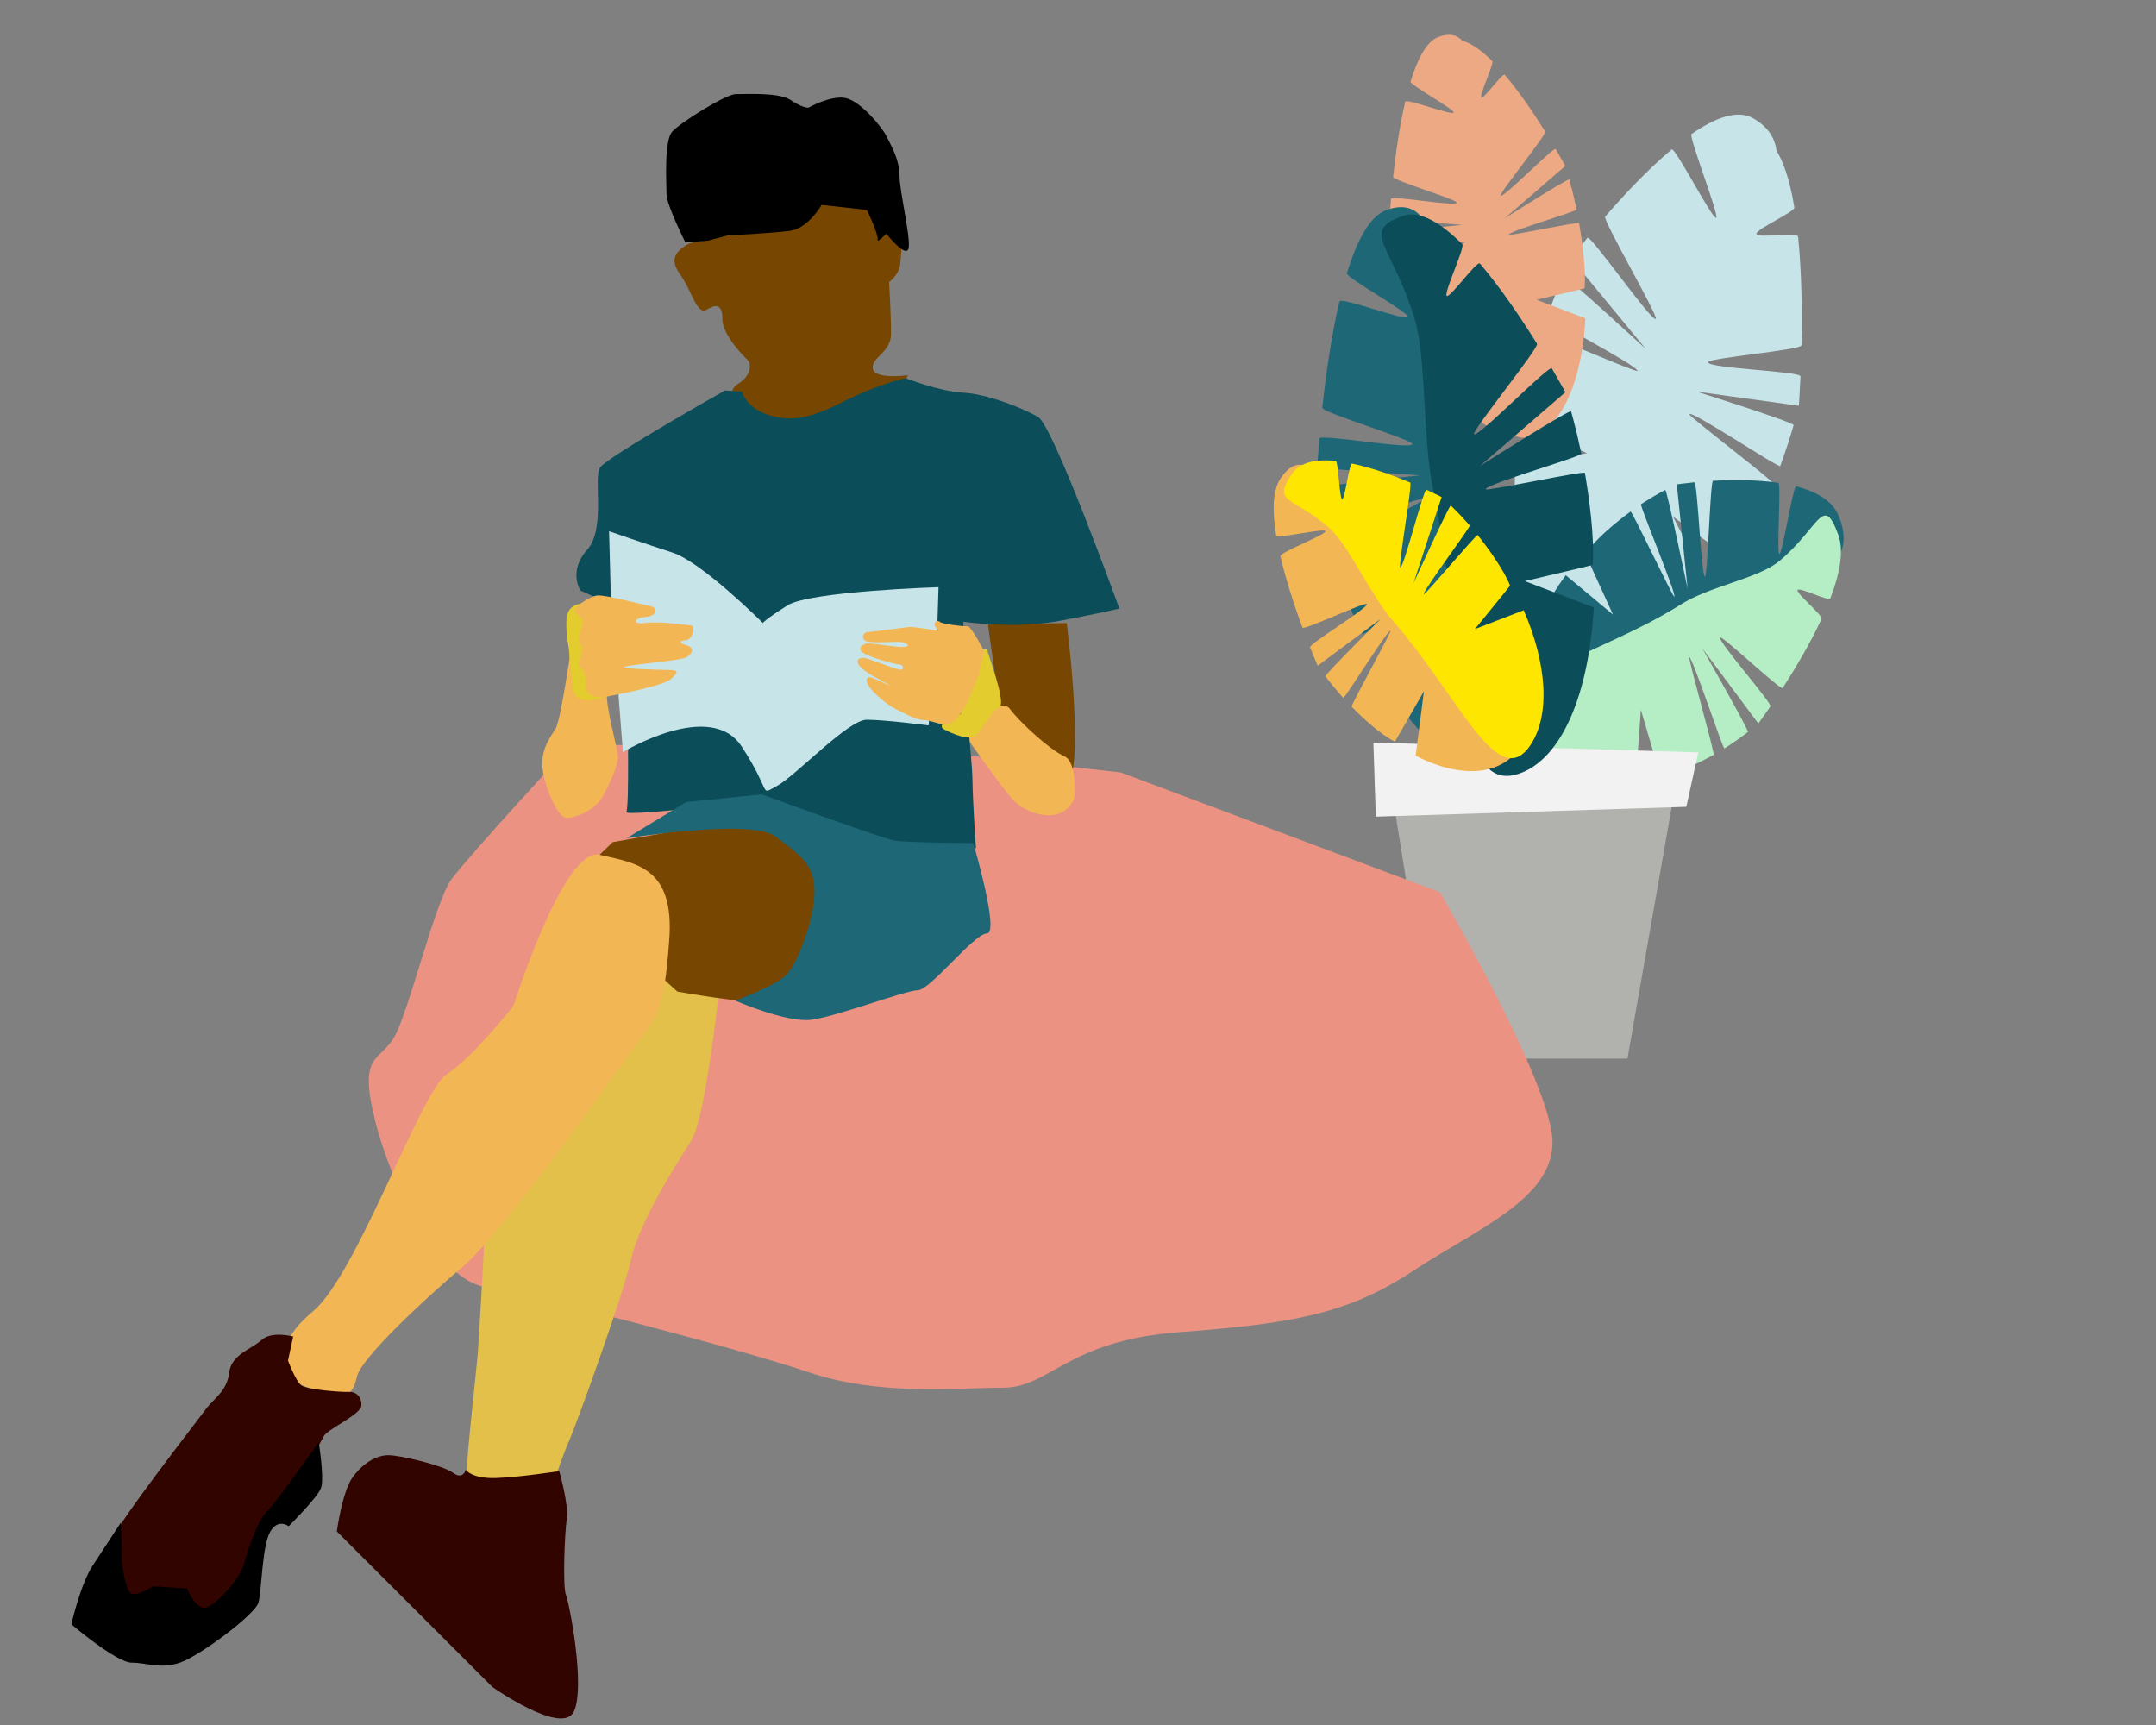 <?xml version="1.0" encoding="UTF-8" standalone="no"?>
<!DOCTYPE svg PUBLIC "-//W3C//DTD SVG 1.1//EN" "http://www.w3.org/Graphics/SVG/1.1/DTD/svg11.dtd">
<svg width="100%" height="100%" viewBox="0 0 1000 800" version="1.1" xmlns="http://www.w3.org/2000/svg" xmlns:xlink="http://www.w3.org/1999/xlink" xml:space="preserve" xmlns:serif="http://www.serif.com/" style="fill-rule:evenodd;clip-rule:evenodd;stroke-linejoin:round;stroke-miterlimit:2;">
    <rect x="0" y="0" width="1000" height="800" fill="#808080" stroke="none"/>
    <g transform="matrix(0.987,0,0,0.987,-706.4,19.5)">
        <g transform="matrix(2.495,0,0,3.202,-1739.97,-6151.37)">
            <g>
                <g transform="matrix(1.327,1.118,-1.118,1.327,1864.89,-2096.03)">
                    <path d="M1257.67,2013.11C1257.67,2013.11 1250.66,2015.72 1250.64,2015.69C1249.32,2013.91 1248.09,2010.69 1247.39,2008.58C1247.32,2008.37 1257.41,2004.46 1257.35,2004.27C1257.22,2003.86 1246.96,2007.23 1246.89,2006.98C1246.85,2006.85 1246.82,2006.73 1246.79,2006.61C1246.49,2005.51 1246.23,2004.42 1246.02,2003.34C1245.98,2003.1 1256.87,2002.26 1256.87,2002.26L1245.73,2001.63C1245.73,2001.63 1245.8,2000.67 1245.96,1999.15C1246.01,1998.71 1255.98,2000.13 1256.05,1999.61C1256.1,1999.24 1246.23,1996.94 1246.28,1996.54C1246.65,1993.87 1247.24,1990.54 1248.14,1987.55C1248.26,1987.12 1255.42,1989.26 1255.56,1988.85C1255.69,1988.47 1248.81,1985.53 1248.95,1985.16C1250.02,1982.44 1251.42,1980.33 1253.24,1979.82C1260.41,1977.79 1258.64,1988.51 1262.3,2001.47C1265.97,2014.43 1273.69,2024.76 1266.52,2026.79C1261.88,2028.1 1256.55,2024.84 1252.37,2018.85L1257.67,2013.11Z" style="fill:rgb(199,228,233);"/>
                    <g transform="matrix(-0.86,0.511,0.511,0.86,1321.16,-362.742)">
                        <path d="M1257.67,2013.11C1257.67,2013.11 1250.66,2015.72 1250.64,2015.69C1249.32,2013.91 1248.09,2010.69 1247.39,2008.58C1247.32,2008.37 1257.41,2004.46 1257.35,2004.27C1257.22,2003.86 1246.96,2007.23 1246.89,2006.98C1246.85,2006.85 1246.82,2006.73 1246.79,2006.61C1246.49,2005.51 1246.23,2004.42 1246.02,2003.34C1245.98,2003.1 1256.87,2002.26 1256.87,2002.26L1245.73,2001.63C1245.73,2001.63 1245.8,2000.67 1245.96,1999.15C1246.01,1998.71 1255.98,2000.13 1256.05,1999.61C1256.1,1999.24 1246.23,1996.94 1246.28,1996.54C1246.65,1993.87 1247.24,1990.54 1248.14,1987.55C1248.26,1987.12 1252.5,1988.44 1252.64,1988.04C1252.77,1987.65 1248.81,1985.53 1248.95,1985.16C1250.02,1982.44 1251.42,1980.33 1253.24,1979.82C1257.94,1978.49 1255.55,1981.26 1256.61,1987.9C1257.17,1991.41 1261.04,1996.99 1262.3,2001.47C1265.97,2014.43 1273.69,2024.76 1266.52,2026.79C1261.88,2028.1 1256.55,2024.84 1252.37,2018.85L1257.67,2013.11Z" style="fill:rgb(199,228,233);"/>
                    </g>
                </g>
                <g transform="matrix(0.258,1.362,-1.314,0.249,3608.8,-209.081)">
                    <path d="M1257.67,2013.11C1257.67,2013.11 1250.66,2015.72 1250.64,2015.69C1249.32,2013.91 1248.09,2010.69 1247.39,2008.58C1247.32,2008.37 1257.41,2004.46 1257.35,2004.27C1257.22,2003.86 1246.96,2007.23 1246.89,2006.98C1246.85,2006.85 1246.82,2006.73 1246.79,2006.61C1246.49,2005.51 1246.23,2004.42 1246.02,2003.34C1245.98,2003.1 1256.87,2002.26 1256.87,2002.26L1245.73,2001.63C1245.73,2001.63 1245.8,2000.67 1245.96,1999.15C1246.01,1998.71 1255.98,2000.13 1256.05,1999.61C1256.1,1999.24 1246.23,1996.94 1246.28,1996.54C1246.65,1993.87 1247.24,1990.54 1248.14,1987.55C1248.26,1987.12 1255.42,1989.26 1255.56,1988.85C1255.69,1988.47 1248.81,1985.53 1248.95,1985.16C1250.02,1982.44 1251.42,1980.33 1253.24,1979.82C1260.41,1977.79 1258.64,1988.51 1262.3,2001.47C1265.97,2014.43 1273.69,2024.76 1266.52,2026.79C1261.88,2028.1 1256.55,2024.84 1252.37,2018.85L1257.67,2013.11Z" style="fill:rgb(30,103,118);"/>
                    <g transform="matrix(-0.86,0.511,0.511,0.86,1321.16,-362.742)">
                        <path d="M1257.67,2013.11C1257.67,2013.11 1250.66,2015.72 1250.64,2015.69C1249.32,2013.91 1248.09,2010.69 1247.39,2008.58C1247.32,2008.37 1257.41,2004.46 1257.35,2004.27C1257.22,2003.86 1246.96,2007.23 1246.89,2006.98C1246.85,2006.85 1246.82,2006.73 1246.79,2006.61C1246.49,2005.51 1246.23,2004.42 1246.02,2003.34C1245.98,2003.1 1256.87,2002.26 1256.87,2002.26L1245.73,2001.63C1245.73,2001.63 1245.8,2000.67 1245.96,1999.15C1246.01,1998.71 1255.98,2000.13 1256.05,1999.61C1256.1,1999.24 1246.23,1996.94 1246.28,1996.54C1246.65,1993.87 1247.24,1990.54 1248.14,1987.55C1248.26,1987.12 1252.5,1988.44 1252.64,1988.04C1252.77,1987.65 1248.81,1985.53 1248.95,1985.16C1250.02,1982.44 1251.42,1980.33 1253.24,1979.82C1257.94,1978.49 1255.55,1981.26 1256.61,1987.9C1257.17,1991.41 1261.04,1996.99 1262.3,2001.47C1265.97,2014.43 1273.69,2024.76 1266.52,2026.79C1261.88,2028.1 1256.55,2024.84 1252.37,2018.85L1257.67,2013.11Z" style="fill:rgb(181,238,197);"/>
                    </g>
                </g>
                <g transform="matrix(1.229,4.44089e-16,-4.44089e-16,1.229,-285.048,-512.85)">
                    <path d="M1257.67,2013.11C1257.67,2013.11 1250.66,2015.72 1250.64,2015.69C1249.32,2013.91 1248.09,2010.69 1247.39,2008.58C1247.32,2008.37 1257.41,2004.46 1257.35,2004.27C1257.22,2003.86 1246.96,2007.23 1246.89,2006.98C1246.85,2006.85 1246.82,2006.73 1246.79,2006.61C1246.49,2005.51 1246.23,2004.42 1246.02,2003.34C1245.98,2003.1 1256.87,2002.26 1256.87,2002.26L1245.73,2001.63C1245.73,2001.63 1245.8,2000.67 1245.96,1999.15C1246.01,1998.71 1255.98,2000.13 1256.05,1999.61C1256.1,1999.24 1246.23,1996.94 1246.28,1996.54C1246.65,1993.87 1247.24,1990.54 1248.14,1987.55C1248.26,1987.12 1255.42,1989.26 1255.56,1988.85C1255.69,1988.47 1248.81,1985.53 1248.95,1985.16C1250.02,1982.44 1251.42,1980.33 1253.24,1979.82C1260.41,1977.79 1258.64,1988.51 1262.3,2001.47C1265.97,2014.43 1273.69,2024.76 1266.52,2026.79C1261.88,2028.1 1256.55,2024.84 1252.37,2018.85L1257.67,2013.11Z" style="fill:rgb(236,169,131);"/>
                    <g transform="matrix(-0.86,0.511,0.511,0.86,1321.16,-362.742)">
                        <path d="M1257.67,2013.11C1257.67,2013.11 1250.66,2015.72 1250.64,2015.69C1249.32,2013.91 1248.09,2010.69 1247.39,2008.58C1247.32,2008.37 1257.41,2004.46 1257.35,2004.27C1257.22,2003.86 1246.96,2007.23 1246.89,2006.98C1246.85,2006.85 1246.82,2006.73 1246.79,2006.61C1246.49,2005.51 1246.23,2004.42 1246.02,2003.34C1245.98,2003.1 1256.87,2002.26 1256.87,2002.26L1245.73,2001.63C1245.73,2001.63 1245.8,2000.67 1245.96,1999.15C1246.01,1998.71 1255.98,2000.13 1256.05,1999.61C1256.1,1999.24 1246.23,1996.94 1246.28,1996.54C1246.65,1993.87 1247.24,1990.54 1248.14,1987.55C1248.26,1987.12 1252.5,1988.44 1252.64,1988.04C1252.77,1987.65 1248.81,1985.53 1248.95,1985.16C1250.02,1982.44 1251.42,1980.33 1253.24,1979.82C1257.94,1978.49 1255.55,1981.26 1256.61,1987.9C1257.17,1991.41 1261.04,1996.99 1262.3,2001.47C1265.97,2014.43 1273.69,2024.76 1266.52,2026.79C1261.88,2028.1 1256.55,2024.84 1252.37,2018.85L1257.67,2013.11Z" style="fill:rgb(236,169,131);"/>
                    </g>
                </g>
                <g transform="matrix(1,0,0,1,-10.338,-4.221)">
                    <g transform="matrix(1,0,0,1,-47.821,13.292)">
                        <path d="M1348.93,2061.21L1312.65,2061.21L1304.52,2021.86L1358,2021.01L1348.93,2061.21Z" style="fill:rgb(177,177,173);"/>
                    </g>
                    <g transform="matrix(1,0,0,1,-47.821,13.292)">
                        <path d="M1301.53,2025.7L1360.01,2024.26L1362.27,2016.27L1301.07,2014.83L1301.53,2025.7Z" style="fill:rgb(242,242,242);"/>
                    </g>
                </g>
                <g transform="matrix(1.735,0,0,1.735,-929.005,-1489.23)">
                    <path d="M1257.67,2013.11C1257.67,2013.11 1250.66,2015.72 1250.64,2015.69C1249.32,2013.91 1248.09,2010.69 1247.39,2008.58C1247.32,2008.37 1257.41,2004.46 1257.35,2004.27C1257.22,2003.86 1246.96,2007.23 1246.89,2006.98C1246.85,2006.85 1246.82,2006.73 1246.79,2006.61C1246.49,2005.51 1246.23,2004.42 1246.02,2003.34C1245.98,2003.1 1256.87,2002.26 1256.87,2002.26L1245.73,2001.63C1245.73,2001.63 1245.8,2000.67 1245.96,1999.15C1246.01,1998.71 1255.98,2000.13 1256.05,1999.61C1256.1,1999.24 1246.23,1996.94 1246.28,1996.54C1246.65,1993.87 1247.24,1990.54 1248.14,1987.55C1248.26,1987.12 1255.42,1989.26 1255.56,1988.85C1255.69,1988.47 1248.81,1985.53 1248.95,1985.16C1250.02,1982.44 1251.42,1980.33 1253.24,1979.82C1260.41,1977.79 1258.64,1988.51 1262.3,2001.47C1265.97,2014.43 1273.69,2024.76 1266.52,2026.79C1261.88,2028.1 1256.55,2024.84 1252.37,2018.85L1257.67,2013.11Z" style="fill:rgb(30,103,118);"/>
                    <g transform="matrix(-0.86,0.511,0.511,0.86,1321.16,-362.742)">
                        <path d="M1257.67,2013.11C1257.67,2013.11 1250.66,2015.72 1250.64,2015.69C1249.32,2013.91 1248.09,2010.69 1247.39,2008.58C1247.32,2008.37 1257.41,2004.46 1257.35,2004.27C1257.22,2003.86 1246.96,2007.23 1246.89,2006.98C1246.85,2006.85 1246.82,2006.73 1246.79,2006.61C1246.49,2005.51 1246.23,2004.42 1246.02,2003.34C1245.98,2003.1 1256.87,2002.26 1256.87,2002.26L1245.73,2001.63C1245.73,2001.63 1245.8,2000.67 1245.96,1999.15C1246.01,1998.71 1255.98,2000.13 1256.05,1999.61C1256.1,1999.24 1246.23,1996.94 1246.28,1996.54C1246.65,1993.87 1247.24,1990.54 1248.14,1987.55C1248.26,1987.12 1252.5,1988.44 1252.64,1988.04C1252.77,1987.65 1248.81,1985.53 1248.95,1985.16C1250.02,1982.44 1251.42,1980.33 1253.24,1979.82C1257.94,1978.49 1255.55,1981.26 1256.61,1987.9C1257.17,1991.41 1261.04,1996.99 1262.3,2001.47C1265.97,2014.43 1273.69,2024.76 1266.52,2026.79C1261.88,2028.1 1256.55,2024.84 1252.37,2018.85L1257.67,2013.11Z" style="fill:rgb(11,77,89);"/>
                    </g>
                </g>
                <g transform="matrix(1.027,-0.675,0.675,1.027,-1398.04,797.824)">
                    <path d="M1257.67,2013.11C1257.67,2013.11 1250.66,2015.72 1250.64,2015.69C1249.32,2013.91 1248.09,2010.69 1247.39,2008.58C1247.32,2008.37 1257.41,2004.46 1257.35,2004.27C1257.22,2003.86 1246.96,2007.23 1246.89,2006.98C1246.85,2006.85 1246.82,2006.73 1246.79,2006.61C1246.49,2005.51 1246.23,2004.42 1246.02,2003.34C1245.98,2003.1 1256.87,2002.26 1256.87,2002.26L1245.73,2001.63C1245.73,2001.63 1245.8,2000.67 1245.96,1999.15C1246.01,1998.71 1255.98,2000.13 1256.05,1999.61C1256.1,1999.24 1246.23,1996.94 1246.28,1996.54C1246.65,1993.87 1247.24,1990.54 1248.14,1987.55C1248.26,1987.12 1255.42,1989.26 1255.56,1988.85C1255.69,1988.47 1248.81,1985.53 1248.95,1985.16C1250.02,1982.44 1251.42,1980.33 1253.24,1979.82C1260.41,1977.79 1258.64,1988.51 1262.3,2001.47C1265.97,2014.43 1273.69,2024.76 1266.52,2026.79C1261.88,2028.1 1256.55,2024.84 1252.37,2018.85L1257.67,2013.11Z" style="fill:rgb(243,182,84);"/>
                    <g transform="matrix(-0.86,0.511,0.511,0.86,1321.16,-362.742)">
                        <path d="M1257.67,2013.11C1257.67,2013.11 1250.66,2015.72 1250.64,2015.69C1249.32,2013.91 1248.09,2010.69 1247.39,2008.58C1247.32,2008.37 1257.41,2004.46 1257.35,2004.27C1257.22,2003.86 1246.96,2007.23 1246.89,2006.98C1246.85,2006.85 1246.82,2006.73 1246.79,2006.61C1246.49,2005.51 1246.23,2004.42 1246.02,2003.34C1245.98,2003.1 1256.87,2002.26 1256.87,2002.26L1245.73,2001.63C1245.73,2001.63 1245.8,2000.67 1245.96,1999.15C1246.01,1998.71 1255.98,2000.13 1256.05,1999.61C1256.1,1999.24 1246.23,1996.94 1246.28,1996.54C1246.65,1993.87 1247.24,1990.54 1248.14,1987.55C1248.26,1987.12 1252.5,1988.44 1252.64,1988.04C1252.77,1987.65 1248.81,1985.53 1248.95,1985.16C1250.02,1982.44 1251.42,1980.33 1253.24,1979.82C1257.94,1978.49 1255.55,1981.26 1256.61,1987.9C1257.17,1991.41 1261.04,1996.99 1262.3,2001.47C1265.97,2014.43 1273.69,2024.76 1266.52,2026.79C1261.88,2028.1 1256.55,2024.84 1252.37,2018.85L1257.67,2013.11Z" style="fill:rgb(255,230,0);"/>
                    </g>
                </g>
            </g>
        </g>
        <g transform="matrix(1.826,0,0,1.826,-806.607,-5093.56)">
            <path d="M980.986,2969.96C980.986,2969.96 954.026,2999.15 949.839,3004.95C945.652,3010.74 939.03,3038.5 935.272,3045.28C931.514,3052.06 925.861,3049.29 930.126,3066.64C934.391,3083.99 946.319,3107.79 958.61,3109.84C970.901,3111.9 1023.44,3125.55 1041.76,3131.74C1060.07,3137.93 1079.81,3135.74 1091.83,3135.74C1103.85,3135.74 1108.36,3123.58 1137.19,3121.44C1166.03,3119.29 1180.52,3116.78 1197.16,3105.8C1213.81,3094.82 1233.23,3087.24 1233.23,3072.53C1233.23,3057.83 1204.26,3008.23 1204.26,3008.23L1122.16,2977.43L1086.07,2973.37L980.986,2969.96Z" style="fill:rgb(236,146,131);"/>
        </g>
        <g transform="matrix(1.826,0,0,1.826,-806.607,-5093.56)">
            <path d="M1067.3,2875.19C1067.3,2875.19 1058.8,2876.4 1058.31,2873.5C1057.82,2870.61 1063,2869.39 1063,2864.54C1063,2859.69 1062.5,2851.21 1062.5,2851.21C1062.5,2851.21 1065.21,2849.26 1065.37,2846.45C1065.53,2843.64 1066.64,2837.82 1065.1,2837.01C1063.56,2836.21 1061.8,2835.73 1061.41,2838.36C1061.02,2840.99 1057.04,2831.7 1057.04,2831.7C1057.04,2831.7 1048.33,2828.78 1044.68,2831.12C1041.03,2833.46 1037.01,2837.62 1031.13,2837.77C1025.25,2837.93 1016.83,2835.98 1016.29,2838.82C1015.74,2841.66 1012.79,2839.97 1009.98,2841.92C1007.17,2843.86 1006.12,2845.68 1008.89,2849.51C1011.65,2853.34 1013.05,2859.83 1015.53,2858.33C1018.01,2856.83 1019.6,2856.9 1019.6,2860.8C1019.6,2864.7 1024.89,2870.14 1025.99,2871.16C1027.09,2872.18 1027.17,2875.23 1023.64,2877.42C1020.12,2879.62 1022.27,2884.74 1027.48,2885.61C1032.69,2886.48 1044.8,2887.62 1048.31,2885.18C1051.82,2882.74 1066.77,2878.67 1067.3,2875.19Z" style="fill:rgb(119,70,0);"/>
        </g>
        <g transform="matrix(1.826,0,0,1.826,-806.607,-5093.56)">
            <path d="M1108.21,2938.97C1108.21,2938.97 1113.49,2979.89 1107.4,2981.56C1101.3,2983.23 1095.07,2982.02 1093.85,2977.89C1092.62,2973.76 1087.95,2939.35 1087.95,2939.35L1108.21,2938.97Z" style="fill:rgb(119,70,0);"/>
        </g>
        <g transform="matrix(1.826,0,0,1.826,-806.607,-5093.56)">
            <path d="M1082.4,2968.33C1082.4,2968.33 1091.58,2981.47 1094.43,2984.5C1097.29,2987.52 1102.62,2989.26 1106.09,2988.03C1109.56,2986.8 1110.21,2983.82 1110.21,2983.82C1110.21,2983.82 1111.05,2974.75 1107.54,2973.22C1104.03,2971.68 1096.45,2964.87 1093.56,2961.04C1090.66,2957.22 1082.4,2968.33 1082.4,2968.33Z" style="fill:rgb(243,182,84);"/>
        </g>
        <g transform="matrix(1.826,0,0,1.826,-806.607,-5093.56)">
            <path d="M1024.63,2879.4L1020.29,2879.11C1020.29,2879.11 989.902,2896.24 988.111,2898.95C986.32,2901.66 989.657,2914.73 984.758,2920.18C979.858,2925.64 983.064,2930.6 983.064,2930.6L990.917,2934.22L995.185,2960.97C995.185,2960.97 995.676,2986.41 994.872,2987.58C994.068,2988.75 1021.48,2985.72 1027.01,2984.89C1032.55,2984.06 1040.71,2989.95 1047.06,2990.55C1053.41,2991.14 1064.42,2996.89 1070.13,2996.89L1084.85,2996.89C1084.85,2996.89 1084.03,2985.39 1083.95,2979.29C1083.87,2973.19 1081.11,2948.9 1081.11,2948.9L1081.62,2938.63C1081.62,2938.63 1094.94,2940.61 1106.56,2938.38C1118.19,2936.15 1121.76,2935.24 1121.76,2935.24C1121.76,2935.24 1104.79,2888.35 1100.9,2886C1097.02,2883.65 1087.67,2880.01 1081.53,2879.68C1075.39,2879.35 1066.76,2875.96 1066.76,2875.96C1066.76,2875.96 1059.79,2877.39 1050.96,2881.89C1042.12,2886.38 1037.28,2887.26 1031.46,2885.42C1025.64,2883.58 1024.63,2879.4 1024.63,2879.4Z" style="fill:rgb(11,77,89);"/>
        </g>
        <g transform="matrix(1.826,0,0,1.826,-806.607,-5093.56)">
            <path d="M1076.43,2966.22C1076.43,2966.22 1082.35,2969.52 1084.43,2968.03C1086.51,2966.54 1086.15,2966.01 1087.31,2964.65C1088.46,2963.29 1088.91,2962.29 1089.43,2961.56C1089.96,2960.83 1091.31,2961.43 1091.31,2959.28C1091.31,2957.12 1089.84,2952.5 1089.84,2952.5L1087.66,2945.69C1087.66,2945.69 1084.76,2945.5 1085.13,2947.29C1085.51,2949.08 1086.33,2950.33 1085.51,2951.1C1084.69,2951.87 1084.07,2953.89 1084.07,2953.89C1084.07,2953.89 1084.11,2956.91 1083.14,2956.99C1082.18,2957.07 1081.41,2958.06 1081.38,2959.51C1081.35,2960.96 1080.92,2962.42 1080.92,2962.42C1080.92,2962.42 1074.45,2964.47 1076.43,2966.22" style="fill:rgb(226,204,46);"/>
        </g>
        <g transform="matrix(1.826,0,0,1.826,-806.607,-5093.56)">
            <path d="M981.098,2942.5C981.098,2942.5 978.038,2964.16 976.643,2966.23C975.247,2968.29 972.915,2971.61 973.275,2976.01C973.634,2980.42 977.018,2989.05 979.483,2989.1C981.948,2989.14 986.844,2986.98 988.649,2983.86C990.454,2980.74 992.723,2975.68 992.723,2973.52C992.723,2971.35 989.379,2960.2 989.913,2956.51C990.448,2952.81 981.098,2942.5 981.098,2942.5Z" style="fill:rgb(243,182,84);"/>
        </g>
        <g transform="matrix(1.826,0,0,1.826,-806.607,-5093.56)">
            <path d="M1074.87,2940.8L1075.22,2929.74C1075.22,2929.74 1042.09,2930.78 1036.34,2934.43C1030.58,2938.07 1030,2938.95 1030,2938.95C1030,2938.95 1014.34,2923.27 1006.71,2920.82C999.077,2918.36 990.434,2915.34 990.434,2915.34L990.869,2931.54L993.996,2972.18C993.996,2972.18 1016.52,2958.49 1024.54,2970.72C1032.57,2982.96 1028.91,2983.41 1033.65,2980.88C1038.39,2978.34 1051.98,2963.85 1056.72,2963.85C1061.46,2963.85 1072.67,2965.31 1072.67,2965.31L1074.87,2940.8Z" style="fill:rgb(199,228,233);"/>
        </g>
        <g transform="matrix(1.826,0,0,1.826,-806.607,-5093.56)">
            <path d="M1075.22,2940.95C1075.22,2940.95 1068.72,2939.87 1067.63,2939.99C1066.53,2940.11 1057.43,2941.31 1056.78,2941.33C1056.12,2941.35 1055.17,2942.5 1056.25,2943.44C1057.33,2944.38 1064.35,2943.62 1065.8,2943.88C1067.25,2944.15 1068.22,2945.07 1066.07,2945.13C1063.92,2945.2 1057.51,2943.99 1056.61,2944.25C1055.72,2944.52 1054.22,2945.4 1055.68,2946.54C1057.13,2947.68 1064.03,2949.63 1065.15,2949.63C1066.28,2949.63 1066.48,2951.19 1065.18,2950.95C1063.88,2950.72 1056.94,2948.04 1056.19,2947.94C1055.44,2947.85 1053.47,2948.13 1054.87,2949.95C1056.26,2951.76 1059.9,2953.36 1062.16,2954.68C1064.42,2956.01 1058.79,2953.2 1057.81,2952.95C1056.83,2952.7 1056.22,2953.48 1057.29,2955.22C1058.37,2956.96 1062.1,2960.1 1064.09,2961.04C1066.08,2961.98 1069.27,2963.9 1071.26,2963.92C1073.26,2963.94 1075.9,2965.32 1077.6,2965.18C1079.29,2965.05 1082.34,2960.45 1082.88,2958.95C1083.42,2957.45 1085.31,2953.09 1085.54,2952.27C1085.78,2951.44 1086.97,2946.23 1086.97,2946.23C1086.97,2946.23 1083.64,2939.79 1082.72,2939.79L1081.8,2939.79C1081.8,2939.79 1076.36,2939.33 1075.6,2938.68C1074.84,2938.03 1073.72,2938.79 1074.42,2939.9C1075.12,2941.02 1075.22,2940.95 1075.22,2940.95Z" style="fill:rgb(243,182,84);"/>
        </g>
        <g transform="matrix(1.826,0,0,1.826,-808.282,-5095.75)">
            <path d="M991.653,2958.65C991.653,2958.65 987.491,2960.51 984.661,2959.95C981.831,2959.4 981.802,2956.88 981.667,2953.99C981.531,2951.11 981.1,2949.11 981.1,2947.95C981.1,2946.79 980.411,2943.99 980.381,2941.82C980.351,2939.65 979.768,2935.71 984.244,2935.16C988.72,2934.6 988.528,2946.04 988.528,2946.04L991.653,2958.65Z" style="fill:rgb(226,204,46);"/>
        </g>
        <g transform="matrix(1.826,0,0,1.826,-806.607,-5093.56)">
            <path d="M990.098,2957.85C990.098,2957.85 1004.24,2955.26 1006.32,2953.4C1008.39,2951.55 1008.37,2951.1 1005.77,2951.05C1003.18,2950.99 991.012,2950.73 995.093,2950.06C999.174,2949.38 1007.66,2948.61 1009.64,2948.04C1011.63,2947.47 1012.74,2945.42 1010.6,2944.79C1008.46,2944.17 1008.26,2943.53 1010.14,2943.4C1012.02,2943.28 1012.69,2939.67 1011.59,2939.61C1010.49,2939.54 1003.58,2938.41 999.858,2938.94C996.132,2939.46 996.877,2937.57 999.717,2937.42C1002.56,2937.27 1003.48,2935.09 1000.83,2934.57C998.186,2934.05 989.272,2931.59 987.272,2931.89C985.273,2932.18 980.612,2935.23 981.767,2936.32C982.922,2937.41 983.89,2937.73 983.636,2938.95C983.383,2940.16 982.106,2943.51 982.9,2944.25C983.693,2944.99 983.478,2946.33 983.034,2947.85C982.59,2949.37 982.178,2949.63 983.174,2950.51C984.17,2951.4 984.434,2952.76 984.434,2954.26C984.434,2955.75 984.08,2958.69 990.098,2957.85Z" style="fill:rgb(243,182,84);"/>
        </g>
        <g transform="matrix(1.826,0,0,1.826,-806.607,-5093.56)">
            <path d="M1019.19,3029.42C1019.19,3029.42 1015.53,3066.04 1011.5,3072.32C1007.47,3078.59 998.272,3093 996.072,3102.77C993.872,3112.55 981.891,3145.49 980.156,3149.41C978.421,3153.33 976.687,3158.72 976.687,3158.72C976.687,3158.72 953.921,3161.18 953.8,3157.76C953.679,3154.35 956.424,3130.08 956.666,3126.56C956.908,3123.05 958.21,3102.55 958.368,3094.87C958.527,3087.2 998.455,3027.69 998.455,3027.69L1019.19,3029.42Z" style="fill:rgb(226,192,74);"/>
        </g>
        <g transform="matrix(1.826,0,0,1.826,-806.607,-5093.56)">
            <path d="M1008.02,3033.81C1008.02,3033.81 1035.12,3038.75 1039.18,3036.1C1043.23,3033.44 1048.87,3008.2 1046.92,3005.01C1044.98,3001.81 1037.57,2988.33 1032.38,2988.61C1027.19,2988.89 991.357,2995.35 991.357,2995.35L978.86,3007.46L1008.02,3033.81Z" style="fill:rgb(119,70,0);"/>
        </g>
        <g transform="matrix(1.826,0,0,1.826,-806.607,-5093.56)">
            <path d="M965.832,3037.47C965.832,3037.47 978.737,2996.48 987.985,2998.61C997.232,3000.74 1007.32,3001.66 1005.92,3020.5C1004.53,3039.33 1003.08,3039.65 995.632,3049.92C988.181,3060.2 962.653,3096.26 952.799,3104.58C942.945,3112.89 926.653,3128.12 925.559,3132.84C924.465,3137.57 923.218,3137.49 920.28,3137.33C917.342,3137.17 908.472,3135.07 908.404,3132.43C908.336,3129.78 903.046,3125.49 914.337,3115.98C925.629,3106.46 942.034,3059.3 948.659,3055.08C955.284,3050.86 965.832,3037.47 965.832,3037.47Z" style="fill:rgb(243,182,84);"/>
        </g>
        <g transform="matrix(1.826,0,0,1.826,-806.607,-5093.56)">
            <path d="M1022.91,3036.14C1022.91,3036.14 1035.87,3041.78 1042.24,3041.09C1048.62,3040.4 1066.7,3033.46 1069.89,3033.46C1073.08,3033.46 1084.34,3018.85 1087.67,3018.85C1091.01,3018.85 1084.17,2995.6 1084.17,2995.6C1084.17,2995.6 1067.3,2995.49 1063.97,2994.95C1060.63,2994.41 1029.74,2983.06 1029.74,2983.06L1010.28,2985.03L994.931,2994.35C994.931,2994.35 1027.01,2989.17 1033.24,2993.9C1039.46,2998.63 1043.29,3000.93 1043.29,3008.1C1043.29,3015.27 1038.87,3026.51 1036.19,3029.38C1033.52,3032.24 1022.91,3036.14 1022.91,3036.14Z" style="fill:rgb(30,103,118);"/>
        </g>
        <g transform="matrix(1.826,0,0,1.826,-806.607,-5093.56)">
            <path d="M907.806,3128.77L909.13,3122.56C909.13,3122.56 903.595,3121.07 901.001,3123.46C898.408,3125.84 893.189,3127.17 892.667,3131.88C892.145,3136.6 888.58,3138.62 886.666,3141.25C884.752,3143.88 863.759,3170.77 862.562,3174.78C861.364,3178.8 861.328,3187.33 864.929,3191.7C868.531,3196.07 869.812,3194.78 872.988,3194.78C876.165,3194.78 886.202,3195.51 890.847,3191.36C895.491,3187.22 896.42,3187.73 898.147,3183.96C899.874,3180.19 899.067,3173.86 900.624,3171.75C902.181,3169.64 906.515,3166.78 909.096,3162.2C911.678,3157.62 916.058,3150.15 916.985,3148.26C917.912,3146.37 926.545,3142.69 926.688,3140.34C926.831,3137.99 925.173,3136.72 923.566,3136.82C921.96,3136.92 912.648,3136.28 911.195,3135.11C909.741,3133.94 907.806,3128.77 907.806,3128.77Z" style="fill:rgb(49,4,0);"/>
        </g>
        <g transform="matrix(1.826,0,0,1.826,-806.607,-5093.56)">
            <path d="M864.823,3170.39C864.823,3170.39 860.679,3176.75 857.531,3181.53C854.383,3186.31 852.046,3196.62 852.046,3196.62C852.046,3196.62 863.649,3206.49 867.58,3206.49C871.51,3206.49 874.982,3208.23 880.077,3206.46C885.172,3204.69 899.364,3194.09 900.198,3191.03C901.032,3187.96 901.121,3176.75 903.135,3172.97C905.149,3169.19 907.985,3171.38 907.985,3171.38C907.985,3171.38 915.302,3164.09 916.267,3161.63C917.233,3159.16 915.708,3149.79 915.708,3149.79C915.708,3149.79 904.029,3166.26 902.208,3167.8C900.387,3169.33 897.55,3176.9 896.56,3180.89C895.569,3184.89 888.872,3192.2 886.385,3192.39C883.899,3192.58 881.843,3187.39 881.843,3187.39L873.088,3186.83C873.088,3186.83 868.166,3190.03 867.036,3188.35C865.905,3186.66 865.006,3181.7 865.006,3179.21C865.006,3176.73 864.823,3170.39 864.823,3170.39Z"/>
        </g>
        <g transform="matrix(1.826,0,0,1.826,-806.607,-5093.56)">
            <path d="M920.375,3172.72C920.375,3172.72 921.745,3162.43 924.468,3158.74C927.19,3155.04 930.615,3153.1 933.638,3153.1C936.661,3153.1 947.636,3155.7 950.258,3157.62C952.88,3159.55 953.545,3156.86 953.545,3156.86C953.545,3156.86 955.07,3159.15 961.172,3158.98C967.274,3158.81 977.606,3157.19 977.606,3157.19C977.606,3157.19 980.09,3165.81 979.55,3169.43C979.01,3173.06 978.444,3186.9 979.347,3189.11C980.251,3191.32 984.371,3212.72 981.381,3219.06C978.392,3225.41 960.412,3212.75 960.412,3212.75L920.375,3172.72Z" style="fill:rgb(49,4,0);"/>
        </g>
        <g transform="matrix(1.826,0,0,1.826,-806.607,-5093.56)">
            <path d="M1061.78,2838.77C1061.78,2838.77 1059.25,2841.43 1059.55,2840.25C1059.84,2839.07 1056.79,2832.66 1056.79,2832.66L1045.14,2831.36C1045.14,2831.36 1041.7,2837.4 1037.02,2838.03C1032.34,2838.67 1020.93,2839.22 1020.93,2839.22L1015.87,2840.57L1010.08,2841.05C1010.08,2841.05 1005.22,2831.32 1005.22,2828.67C1005.22,2826.02 1004.52,2814.93 1006.67,2812.53C1008.81,2810.13 1020.61,2802.82 1023.05,2802.86C1025.48,2802.9 1034.14,2802.32 1037.17,2804.39C1040.2,2806.45 1041.72,2806.36 1041.72,2806.36C1041.72,2806.36 1047.59,2803.03 1051.39,2803.89C1055.19,2804.74 1060.66,2811.28 1061.86,2813.76C1063.06,2816.24 1065.18,2819.72 1065.18,2823.79C1065.18,2827.87 1068.03,2839.38 1067.54,2842.41C1067.05,2845.45 1061.78,2838.77 1061.78,2838.77Z"/>
        </g>
    </g>
</svg>
